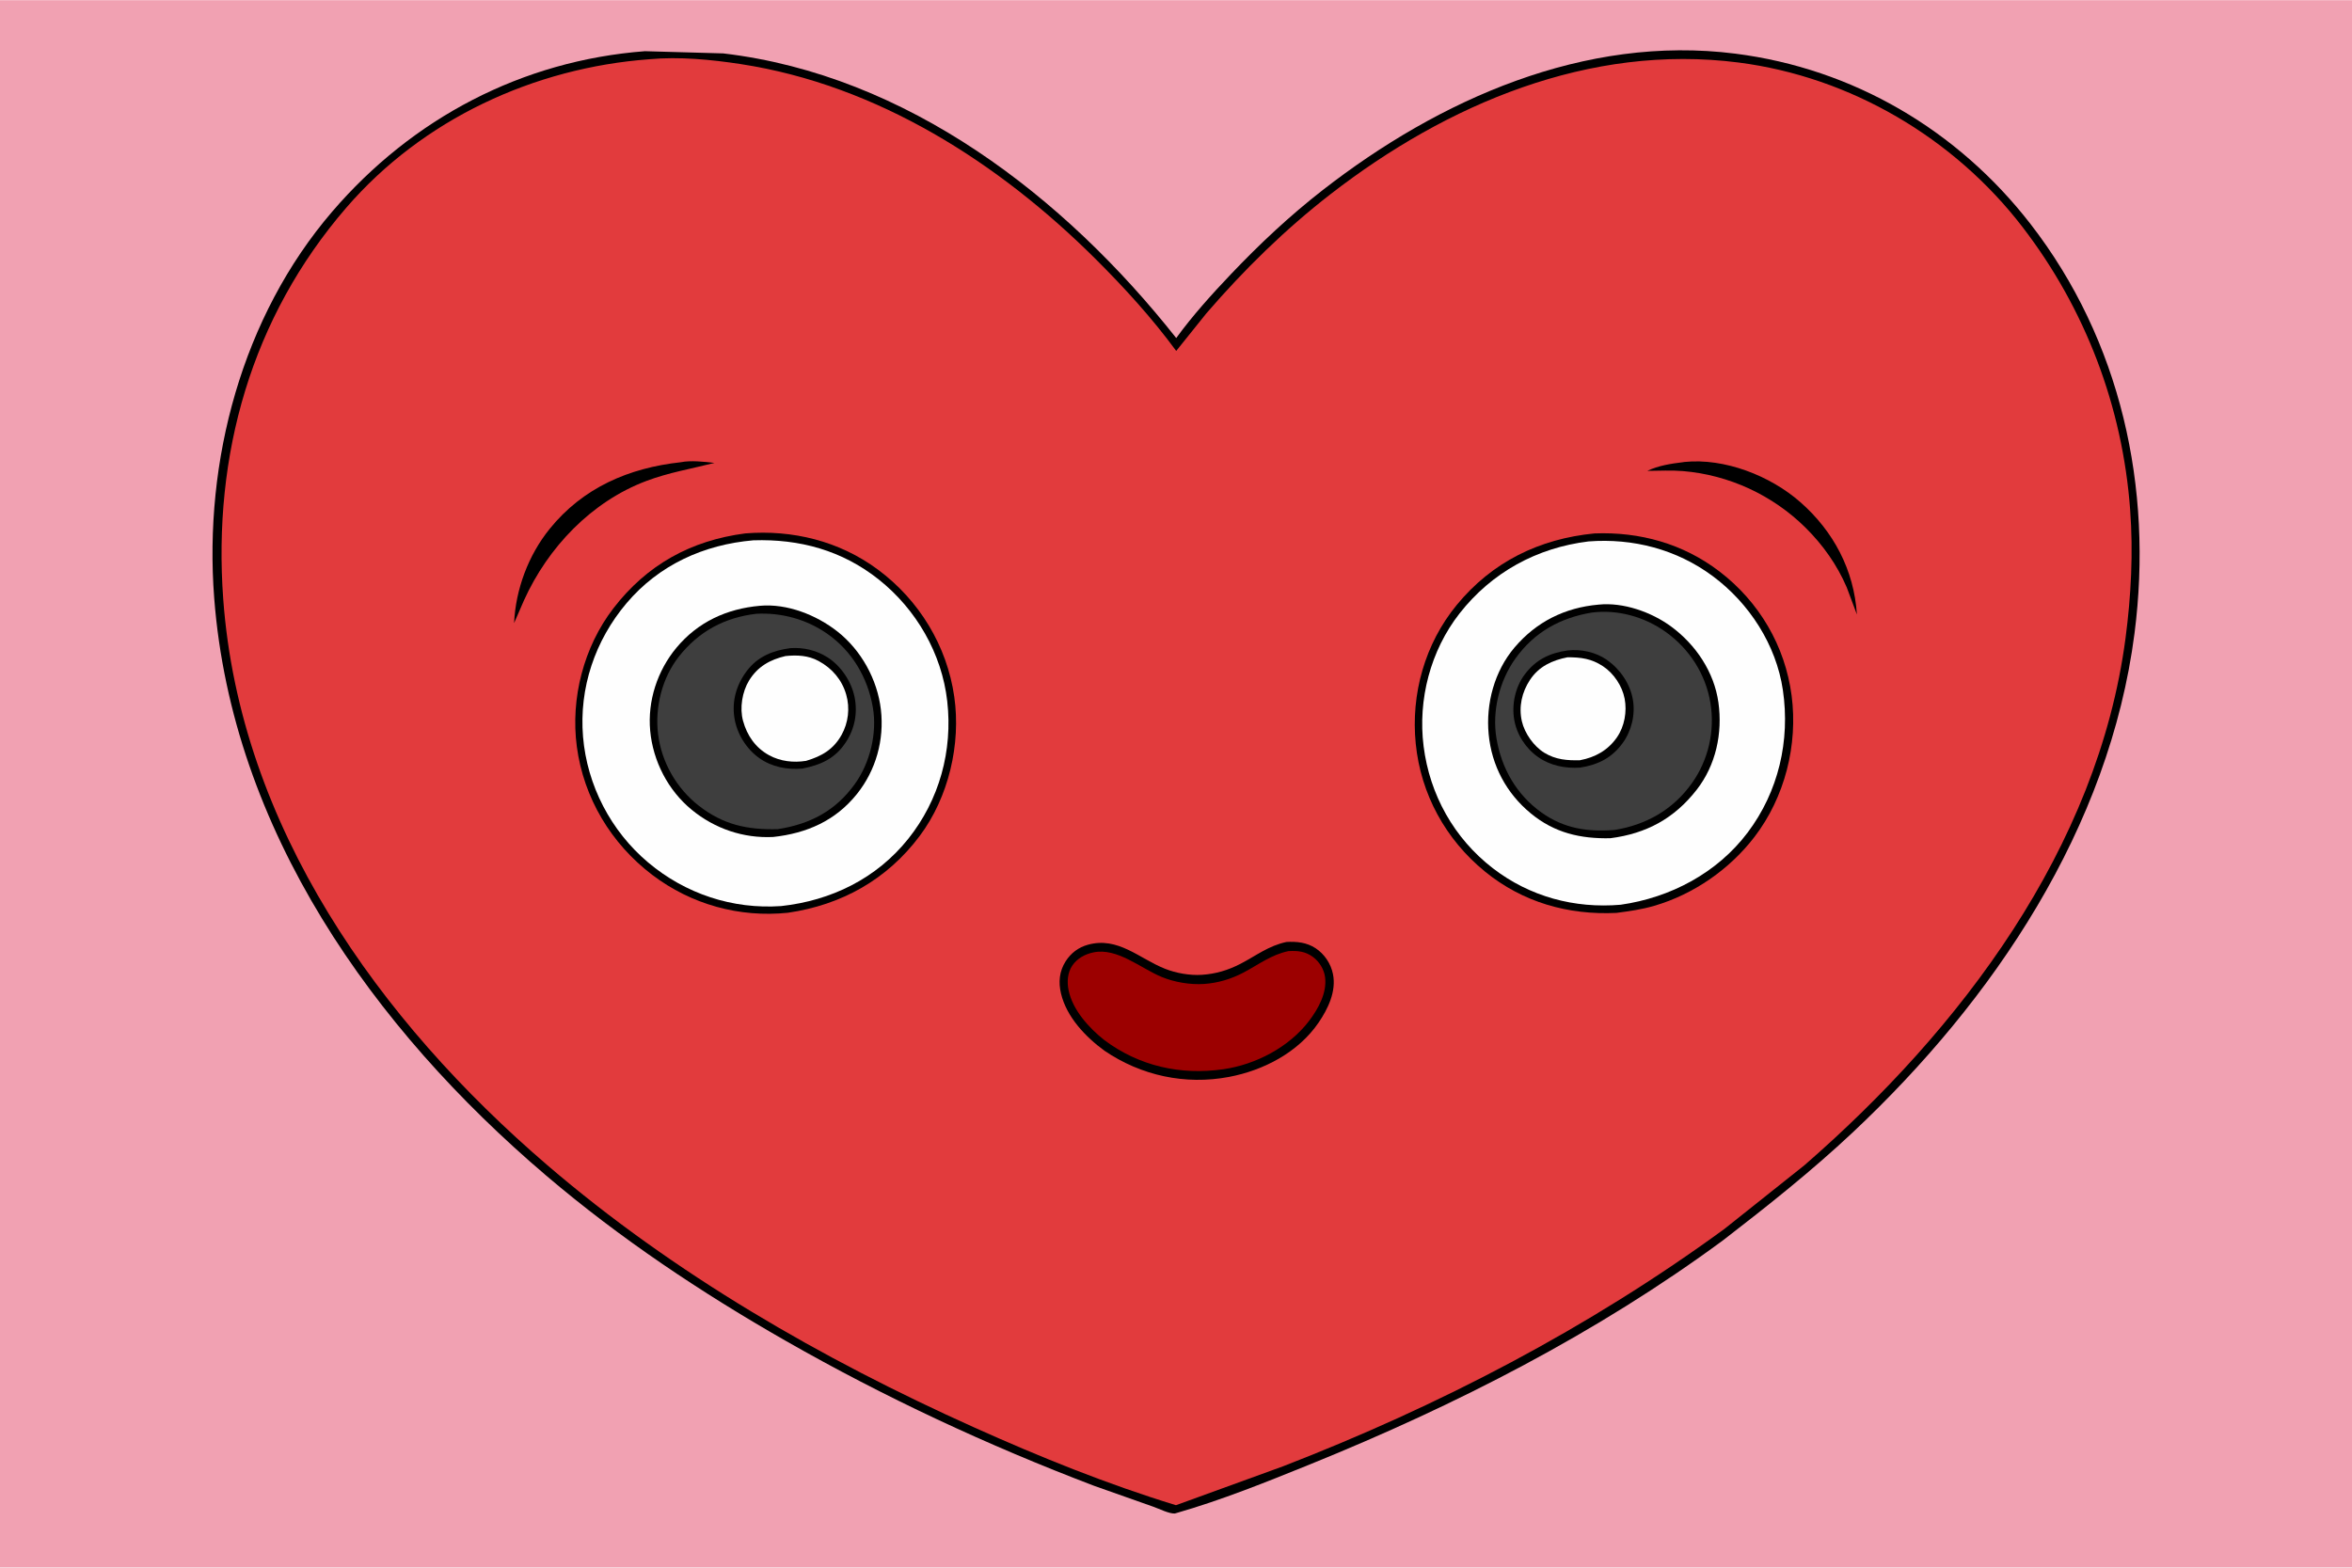 <svg version="1.1" xmlns="http://www.w3.org/2000/svg" style="display: block;" viewBox="0 0 2048 1365" width="1536" height="1024">
<path transform="translate(0,0)" fill="rgb(241,161,178)" d="M -0 -0 L 2048 0 L 2048 1365 L -0 1365 L -0 -0 z"/>
<path transform="translate(0,0)" fill="rgb(0,0,0)" d="M 561.606 44.416 L 629.751 46.342 C 789.881 65.167 926.884 171.126 1024.2 294.242 C 1038.43 274.669 1055.17 256.143 1071.84 238.6 C 1096.78 212.367 1123.12 187.653 1151.7 165.411 C 1253.15 86.452 1379.87 29.915 1510.94 46.546 C 1613.68 59.582 1704.66 113.123 1768.01 194.842 C 1846.85 296.532 1874.87 424.791 1858.65 551.233 C 1836.86 721.055 1735.93 870.796 1613.38 985.974 C 1577.54 1019.65 1539.39 1049.91 1500.5 1079.92 C 1390.44 1161.08 1267.4 1223.83 1140.98 1275.06 C 1102.94 1290.48 1063.72 1306.29 1024.29 1317.6 L 1022.93 1317.98 C 1017.97 1318.24 1009.22 1313.82 1004.29 1312.09 L 952.583 1293.82 C 859.8 1258.52 770.386 1216.83 684.165 1167.6 C 610.811 1125.72 539.761 1078.34 475.384 1023.5 C 324.995 895.394 202.021 722.892 186.5 520.497 C 177.36 401.324 210.698 275.651 289.316 184.086 C 359.124 102.781 454.549 52.587 561.606 44.416 z"/>
<path transform="translate(0,0)" fill="rgb(226,59,61)" d="M 565.53 51.418 C 591.284 49.011 619.426 51.727 644.911 55.632 C 764.077 73.891 869.893 141.649 954.046 225.472 C 979.143 250.469 1003.21 276.897 1024.19 305.463 L 1050.46 272.716 C 1083.25 234.718 1119.03 199.566 1158.73 168.814 C 1259.77 90.565 1384.09 37.602 1513.91 54.29 C 1611.23 66.799 1701.41 119.903 1761.06 197.5 C 1815.89 268.824 1848.18 353.956 1854.82 443.668 C 1857.58 481.039 1855.68 518.573 1850.79 555.681 C 1826.67 738.797 1706.93 896.648 1571.09 1014.76 L 1501.47 1070.18 C 1383.32 1156.5 1253.47 1224.11 1117.17 1276.89 L 1023.95 1310.75 C 964.015 1292.4 905.239 1268.63 848.114 1242.95 C 715.7 1183.42 586.918 1109.34 476.467 1014.5 C 330.04 888.768 208.83 719.555 194.371 521.532 C 185.219 396.194 218.769 276.51 301.584 180.656 C 368.08 103.691 464.839 58.839 565.53 51.418 z"/>
<path transform="translate(0,0)" fill="rgb(0,0,0)" d="M 1465.54 402.364 L 1466.63 402.175 C 1501.66 398.568 1541.44 414.152 1567.65 437.163 C 1596.65 462.629 1614.41 496.393 1616.9 535.015 L 1608.06 511.423 C 1599.65 491.773 1587.22 474.279 1572.06 459.288 C 1543.51 431.072 1505.55 413.437 1465.42 410.105 C 1455.24 409.26 1444.64 409.873 1434.41 409.929 C 1443.91 405.358 1455.16 403.588 1465.54 402.364 z"/>
<path transform="translate(0,0)" fill="rgb(0,0,0)" d="M 592.739 402.41 C 601.488 400.637 613.218 401.949 622.143 402.988 C 602.14 408.074 582.34 411.358 562.883 418.676 C 515.01 436.68 477.098 476.563 456.256 522.68 L 447.649 542.486 C 449.002 513.174 460.015 483.496 478.5 460.588 C 507.6 424.526 547.552 407.361 592.739 402.41 z"/>
<path transform="translate(0,0)" fill="rgb(0,0,0)" d="M 1120.14 820.22 C 1129.19 819.704 1137.85 820.589 1145.6 825.703 C 1153.32 830.794 1158.86 839.127 1160.68 848.174 C 1163.71 863.234 1156.41 878.325 1148.2 890.385 C 1130.53 916.32 1100.34 932.04 1070.11 937.753 C 1032.08 944.94 993.624 936.658 961.744 914.947 C 945.212 902.913 928.772 885.616 923.887 865.22 C 921.498 855.246 922.363 845.73 927.938 837 C 932.503 829.851 939.128 824.877 947.317 822.616 C 973.544 815.376 991.895 834.57 1014.31 843.507 C 1024.02 847.379 1036.07 849.506 1046.49 848.827 C 1058.6 848.039 1069.47 844.784 1080.22 839.199 C 1093.98 832.049 1104.42 823.602 1120.14 820.22 z"/>
<path transform="translate(0,0)" fill="rgb(156,0,0)" d="M 1121.88 828.183 C 1130 827.726 1136.58 828.328 1143.35 833.338 C 1148.81 837.391 1152.92 844.061 1153.8 850.842 C 1155.59 864.554 1147.92 878.355 1139.9 888.917 C 1122.48 911.882 1093.32 927.027 1065.18 931.064 C 1027.93 936.409 991.846 928.331 961.58 905.663 C 948.197 895.093 933.939 879.381 930.453 862.2 C 929.004 855.056 929.496 846.99 933.677 840.812 C 937.964 834.48 944.692 830.848 952.038 829.3 C 972.739 824.939 993.321 843.176 1011.5 850.677 C 1022.65 855.277 1036.37 857.581 1048.39 856.788 C 1060.5 855.989 1072.27 852.426 1082.97 846.754 C 1096.06 839.816 1106.99 831.286 1121.88 828.183 z"/>
<path transform="translate(0,0)" fill="rgb(0,0,0)" d="M 1388.42 464.404 C 1427.85 462.874 1465.56 473.333 1497.16 497.485 C 1531.79 523.962 1554.35 562.282 1560.04 605.617 C 1565.68 648.576 1554.12 694.287 1527.69 728.736 C 1505.97 757.042 1474.67 778.722 1440.43 788.73 C 1429.57 791.903 1418.71 793.409 1407.53 794.898 C 1365.51 796.927 1325.86 785.674 1293.01 758.873 C 1258.81 730.977 1237.19 691.559 1232.76 647.602 C 1228.4 604.285 1240.73 560.425 1268.5 526.642 C 1299.31 489.154 1340.46 469.051 1388.42 464.404 z"/>
<path transform="translate(0,0)" fill="rgb(254,254,254)" d="M 1383.2 471.371 C 1421.98 468.416 1459.89 478.266 1491.29 501.528 C 1523.08 525.077 1546.67 561.412 1552.45 600.926 C 1558.89 644.905 1548.61 689.218 1521.84 724.816 C 1495.28 760.144 1454.41 781.635 1411.18 787.791 C 1371.05 791.24 1332.04 780.769 1299.93 756.025 C 1266.12 729.972 1244.92 691.993 1239.6 649.748 C 1234.47 609.117 1245.59 566.455 1270.87 534.138 C 1298.89 498.325 1338.21 476.888 1383.2 471.371 z"/>
<path transform="translate(0,0)" fill="rgb(0,0,0)" d="M 1391.94 526.414 C 1413.43 524.165 1438.09 532.914 1455.24 545.556 C 1476.59 561.297 1492.64 585.137 1496.32 611.72 C 1500.02 638.391 1494.16 666.095 1477.42 687.613 C 1457.96 712.617 1433.61 725.829 1402.24 729.857 C 1376.16 730.42 1353.61 725.255 1332.98 708.271 C 1311.75 690.789 1298.82 666.634 1296.24 639.202 C 1293.73 612.58 1301.24 584.498 1318.65 563.902 C 1337.71 541.353 1362.61 528.997 1391.94 526.414 z"/>
<path transform="translate(0,0)" fill="rgb(62,62,62)" d="M 1386.04 533.328 C 1408.66 530.442 1432.04 537.048 1450.49 550.25 C 1471.05 564.958 1485.23 586.969 1489.36 612.049 C 1493.4 636.575 1487.52 662.002 1473.04 682.189 C 1456.65 705.048 1433.44 718.209 1405.87 722.672 C 1382.54 724.535 1361.88 721.436 1342.37 707.551 C 1320.44 691.946 1307.4 668.977 1303.01 642.707 C 1299.06 619.041 1305.7 592.606 1319.67 573.185 C 1336.11 550.325 1358.51 537.922 1386.04 533.328 z"/>
<path transform="translate(0,0)" fill="rgb(0,0,0)" d="M 1364.98 566.331 C 1376.55 564.974 1389.63 567.79 1399.21 574.535 C 1410.7 582.627 1419.42 595.249 1421.83 609.197 C 1424.08 622.251 1420.67 636.376 1412.87 647.06 C 1403.39 660.051 1391.43 665.881 1375.87 668.369 C 1363.05 669.204 1350.07 666.703 1339.42 659.255 C 1328.42 651.565 1320.63 639.516 1318.44 626.241 C 1316.26 613.016 1319.53 598.113 1327.58 587.32 C 1337.27 574.346 1349.35 568.561 1364.98 566.331 z"/>
<path transform="translate(0,0)" fill="rgb(254,254,254)" d="M 1364.95 572.266 C 1376.69 572.279 1385.78 573.439 1395.83 580.091 C 1405.22 586.305 1412.55 597.284 1414.66 608.339 C 1416.8 619.601 1414.55 632.454 1407.98 641.946 C 1400.13 653.297 1389.01 659.448 1375.71 661.94 C 1364.51 662.209 1354.61 661.458 1344.73 655.434 C 1335.55 649.834 1327.56 638.442 1325.16 627.998 C 1322.28 615.446 1325.16 602.651 1332.21 591.991 C 1339.99 580.216 1351.52 574.924 1364.95 572.266 z"/>
<path transform="translate(0,0)" fill="rgb(0,0,0)" d="M 648.968 464.379 C 690.182 461.069 730.813 471.035 764.298 495.802 C 800.311 522.438 824.57 562.232 830.926 606.63 C 836.846 647.992 825.994 694.206 800.888 727.799 C 772.44 765.865 732.816 787.939 686.143 794.772 C 643.839 799.157 601.901 787.563 567.953 761.786 C 532.109 734.57 508.205 694.724 502.276 650.061 C 496.702 608.07 508.261 563.229 534.111 529.626 C 563.261 491.733 601.556 470.521 648.968 464.379 z"/>
<path transform="translate(0,0)" fill="rgb(254,254,254)" d="M 655.979 470.404 C 696.247 469.104 733.279 479.184 765.13 504.5 C 797.807 530.473 820.068 568.901 824.803 610.5 C 829.707 653.59 817.943 696.523 790.799 730.453 C 763.165 764.996 723.735 784.18 680.249 788.946 C 637.908 791.923 596.819 778.293 564.373 750.977 C 531.926 723.66 511.242 683.849 507.688 641.564 C 504.111 599.005 518.126 557.571 545.59 525.138 C 573.859 491.752 612.937 474.091 655.979 470.404 z"/>
<path transform="translate(0,0)" fill="rgb(0,0,0)" d="M 661.659 527.433 C 685.34 525.297 710.779 535.39 729.097 549.751 C 749.869 566.036 764.006 591.678 767.03 617.792 C 770.084 644.163 762.788 670.613 746.133 691.393 C 727.477 714.671 702.416 725.597 673.246 728.774 C 647.322 730.051 622.447 721.592 602.37 705.136 C 581.694 688.189 568.592 662.758 566.152 636.252 C 563.767 610.351 572.381 583.955 588.973 564 C 607.651 541.537 632.794 529.976 661.659 527.433 z"/>
<path transform="translate(0,0)" fill="rgb(62,62,62)" d="M 658.641 534.373 C 680.333 533.252 701.927 539.073 719.912 551.485 C 741.808 566.596 755.515 589.87 760.014 615.81 C 763.922 638.339 757.636 664.21 744.292 682.728 C 727.391 706.183 705.248 717.64 677.181 721.975 C 650.731 722.631 629.818 718.136 608.633 701.682 C 589.157 686.555 576.046 663.727 573.018 639.238 C 570.128 615.861 576.495 590.239 591.142 571.642 C 608.441 549.678 631 537.608 658.641 534.373 z"/>
<path transform="translate(0,0)" fill="rgb(0,0,0)" d="M 688.168 564.315 C 699.772 563.53 711.021 566.164 720.849 572.509 C 732.399 579.966 741.345 593.415 744.095 606.851 C 746.941 620.761 744.252 634.581 736.426 646.408 C 727.083 660.528 714.678 666.045 698.647 669.206 C 685.441 670.354 672.089 667.829 661.155 660.082 C 649.751 652.001 641.61 638.749 639.469 624.94 C 637.173 610.125 641.333 595.999 650.328 584.119 C 659.858 571.531 672.979 566.36 688.168 564.315 z"/>
<path transform="translate(0,0)" fill="rgb(254,254,254)" d="M 684.019 571.196 C 694.118 570.191 703.722 570.596 712.817 575.52 C 724.59 581.893 733.135 591.869 736.841 604.806 C 740.196 616.521 738.71 629.207 732.831 639.802 C 725.738 652.586 715.408 658.489 701.831 662.49 C 690.908 664.211 679.545 662.954 669.767 657.62 C 657.864 651.128 650.509 640.48 646.985 627.583 C 643.95 616.476 646.274 602.262 652.263 592.5 C 659.691 580.395 670.494 574.319 684.019 571.196 z"/>
</svg>